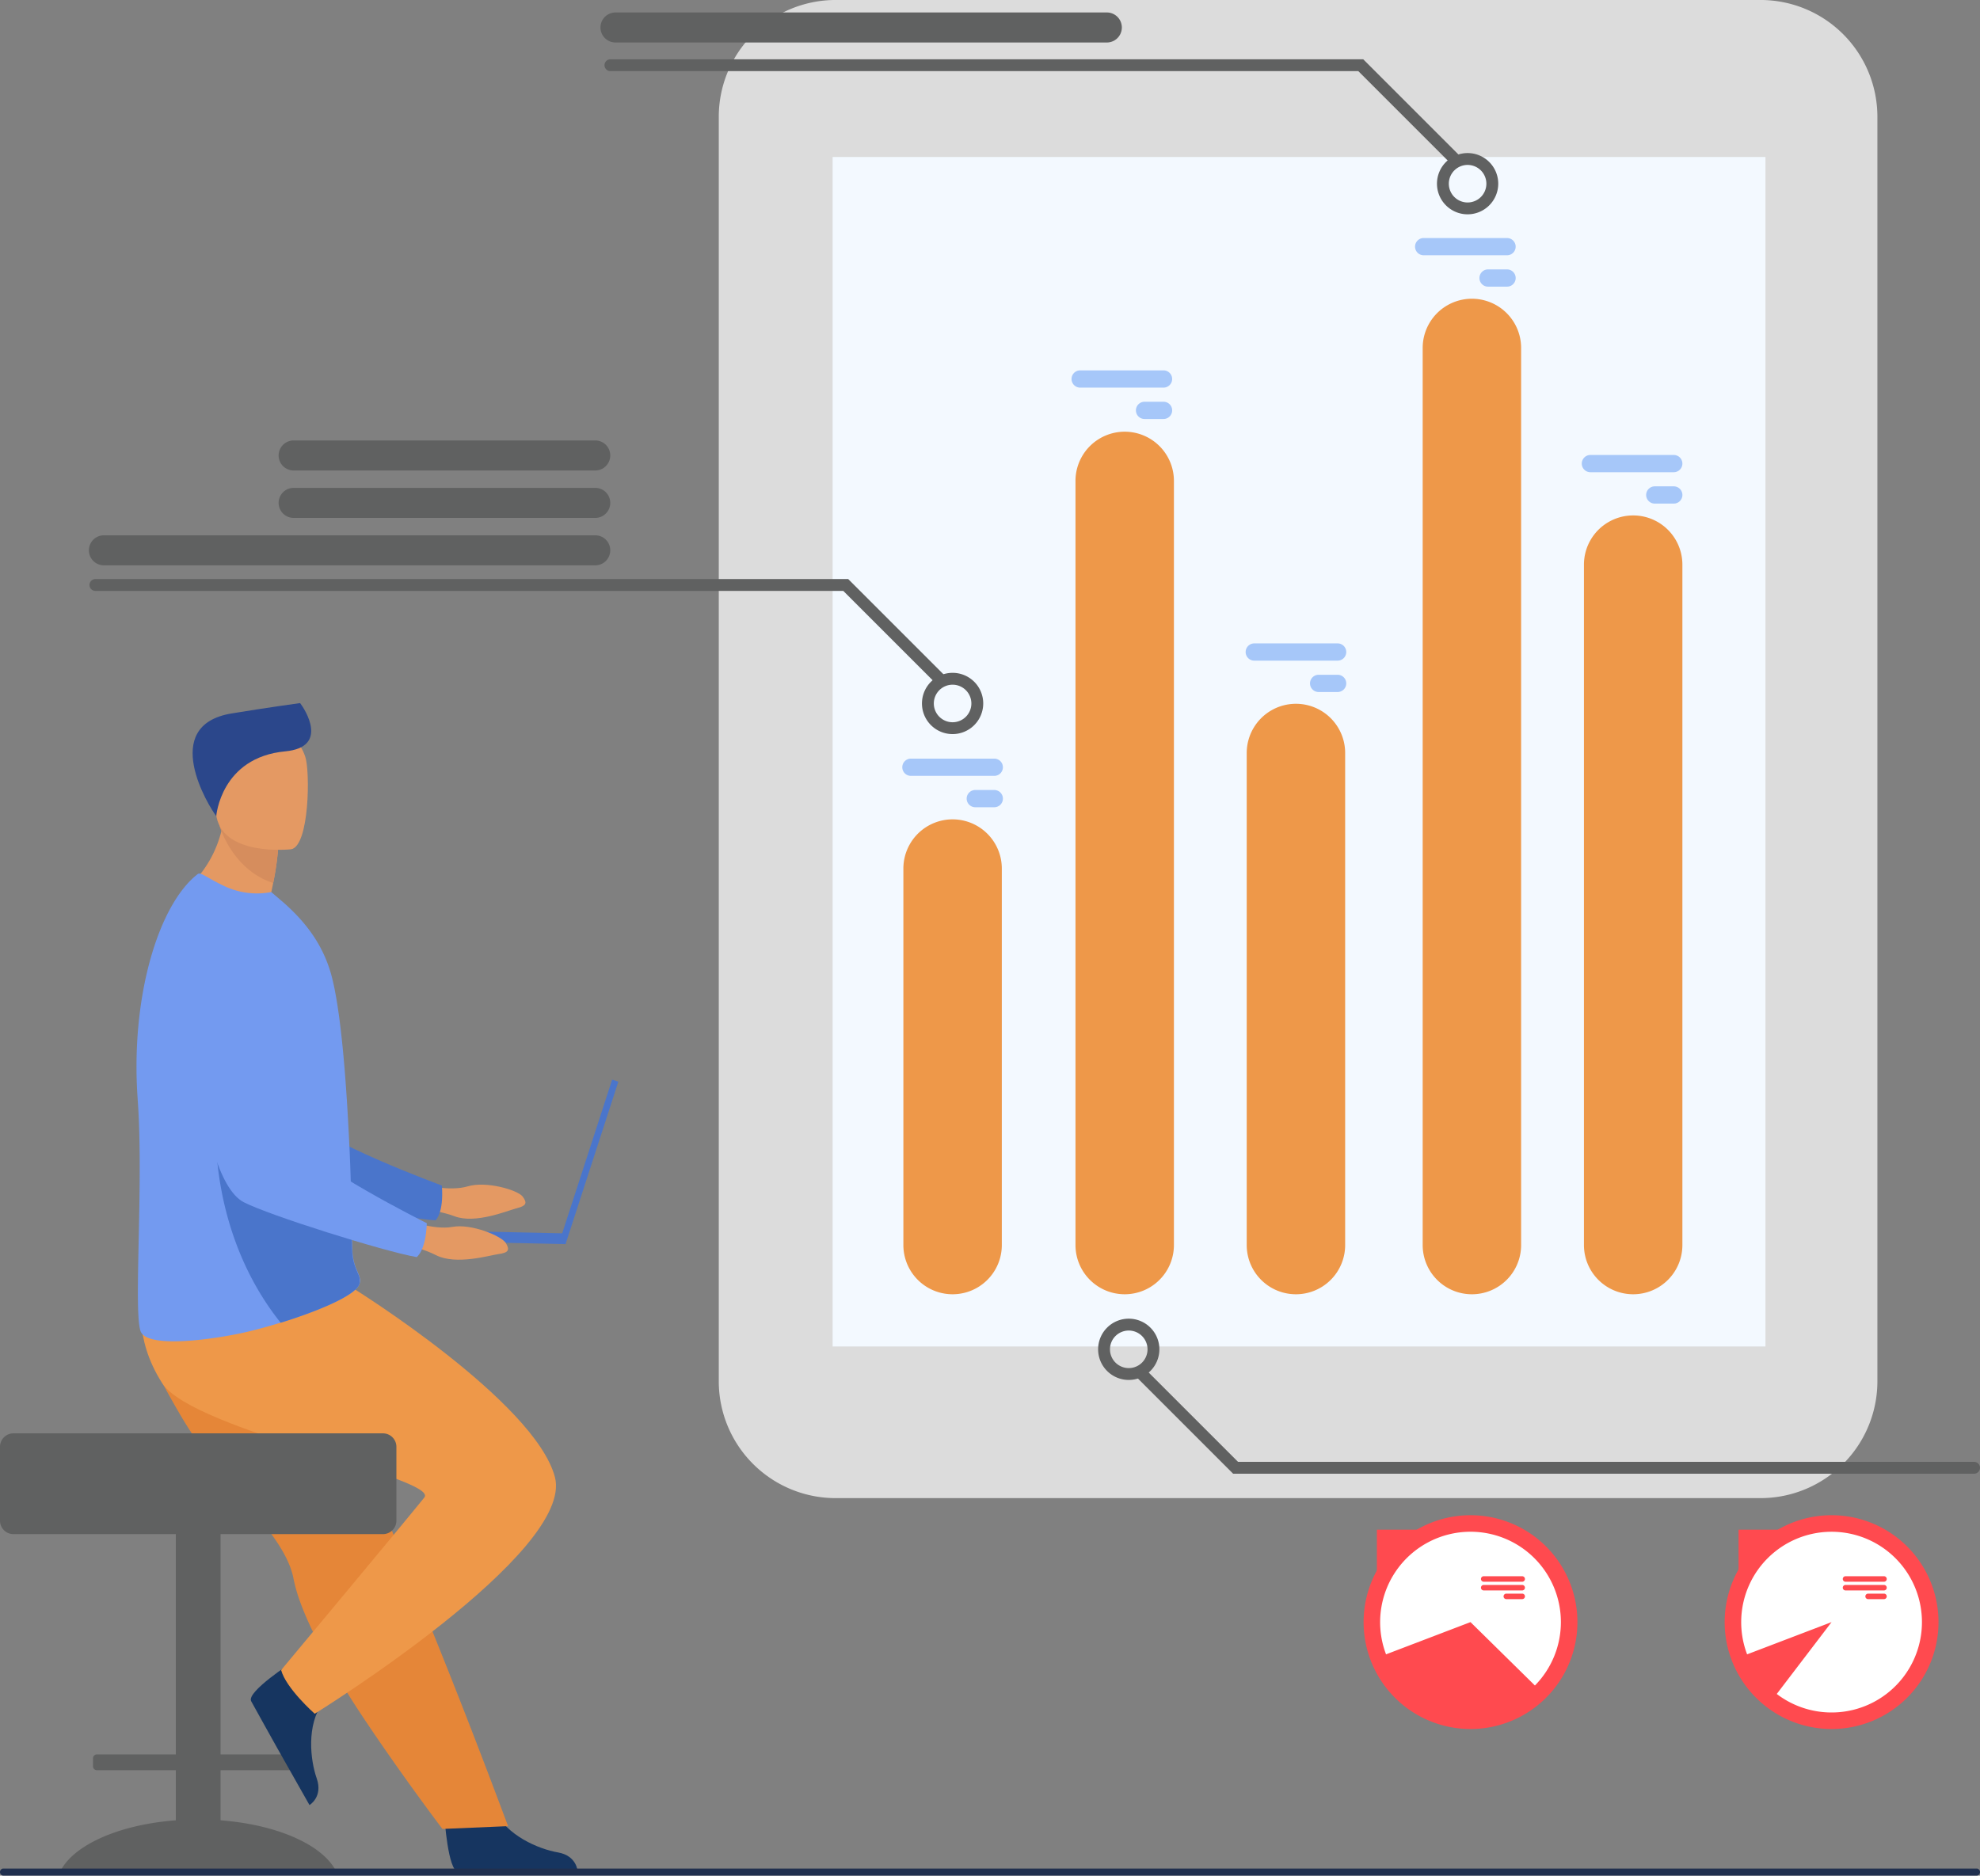 <svg xmlns="http://www.w3.org/2000/svg" width="677.37" height="641.746" viewBox="0 0 677.37 641.746"><rect x="0" y="0" width="677.37" height="641.746" fill="#808080" stroke="none"/><g id="Group_4958" data-name="Group 4958" transform="translate(-948.624 -1164)"><path id="Path_5331" data-name="Path 5331" d="M783.615,1523.773s1.15,18.545,4.738,18.811c.478.035,18.2.035,18.2.035l22.621-.131s-.148-5.451-6.76-6.6-17.68-5.8-21.685-14.537c-4.214-9.195-17.111,2.426-17.111,2.426" transform="translate(317.066 261.914)" fill="#163560"></path><path id="Path_5332" data-name="Path 5332" d="M756.177,999.022s9.855,2.531,16.119.644,17.047,1.212,18.783,3.5,1.1,3.192-2,3.98-14.075,5.47-21.289,2.76-16.623-2.808-16.623-2.808Z" transform="translate(336.352 570.246)" fill="#e49963"></path><path id="Path_5333" data-name="Path 5333" d="M553.57,771.908s11.071,78.681,29.4,85.729c9.045,3.477,49.019,11.36,60.844,12.151,0,0,2.9-2.35,2.191-11.915,0,0-41.881-15.376-47.831-23.738-8.855-12.444,5.5-50.84-5.614-62.527s-29.825-16.711-38.991.3" transform="translate(453.79 711.756)" fill="#4a75cb"></path><path id="Path_5334" data-name="Path 5334" d="M499.055,1351.911v-17.154H472.047a1.329,1.329,0,0,1-1.325-1.325v-2.749a1.329,1.329,0,0,1,1.325-1.325h27.008V1231.7a5,5,0,0,1,4.982-4.982h5.345a5,5,0,0,1,4.982,4.982v97.654h27.008a1.33,1.33,0,0,1,1.326,1.325v2.749a1.329,1.329,0,0,1-1.326,1.325H514.363v17.154c19.541,1.478,35.2,8.512,39.59,17.6H459.465c4.392-9.091,20.048-16.125,39.59-17.6" transform="translate(509.72 434.916)" fill="#606161"></path><path id="Path_5335" data-name="Path 5335" d="M542.06,1128.942a137.957,137.957,0,0,0,10.813,15.473c11.9,15.02,24.85,27.4,27.107,39.112a52.866,52.866,0,0,0,2.092,7.493c.942,2.682,2.107,5.5,3.451,8.416,5.049,10.968,12.6,23.257,20.138,34.427,13.032,19.311,25.287,35.424,25.287,35.424l22.474-.958c-.9-2.252-10.7-28.916-23.815-61.5-5.325-13.227-10.986-27.3-16.449-40.866q-1.092-2.718-2.176-5.406c-1.67-4.153-3.314-8.24-4.918-12.22-12.312-30.6-22.119-54.959-22.119-54.959s-49.21-18.641-54.32-6.562c-4.214,9.96-.782,19.717,12.435,42.127" transform="translate(469.031 520.488)" fill="#e58638"></path><path id="Path_5336" data-name="Path 5336" d="M634.5,1401.915s-15.632,10.045-14.115,13.306c.2.434,8.84,15.906,8.84,15.906l11.142,19.687s4.687-2.786,2.47-9.121-3.556-18.264,2.122-26.021c5.973-8.161-10.46-13.757-10.46-13.757" transform="translate(414.139 330.793)" fill="#163560"></path><path id="Path_5337" data-name="Path 5337" d="M600.624,1087.147s61.767,38.475,68.662,64.331-82.165,81.016-82.165,81.016-9.768-8.619-11.492-14.939c0,0,40.256-48.23,48.989-59.042,5.362-6.64-79.3-22.985-89.639-39.074s-6.64-29.625-6.64-29.625Z" transform="translate(469.169 517.87)" fill="#ee9849"></path><path id="Path_5338" data-name="Path 5338" d="M413.379,1208.936H539.794a4.61,4.61,0,0,1,4.6,4.6v25.282a4.61,4.61,0,0,1-4.6,4.6H413.379a4.61,4.61,0,0,1-4.6-4.6v-25.282a4.611,4.611,0,0,1,4.6-4.6" transform="translate(539.842 445.487)" fill="#606161"></path><path id="Path_5339" data-name="Path 5339" d="M593.229,708.309a34.864,34.864,0,0,1,9.409,8.527c-14.8,3.828-39.328-9.885-39.328-9.885s9.525-6.4,13.053-20.462q.268-1.064.485-2.181a44.433,44.433,0,0,0,.8-7.7l6.8,6.089,11.3,10.126a97.083,97.083,0,0,1-1.67,11.43q-.369,1.892-.851,4.056" transform="translate(448.001 761.867)" fill="#e49963"></path><path id="Path_5340" data-name="Path 5340" d="M524.275,813.91c2.12,28.508-1.445,71.848.959,79.357,2.075,6.479,26.5,2.644,35.934.481,3.494-.8,7.725-1.944,12.095-3.3,12.189-3.775,25.471-9.164,26.9-13.165a3.378,3.378,0,0,0,.131-.46,3.659,3.659,0,0,0-.026-1.677c-.475-2.039-2.306-4.246-2.521-9.3-.241-5.638-.2-12.278-.416-19.417-.011-.8-.022-1.681-.109-2.481l0-.292c0-.154-.007-.3-.011-.457-.2-7.962-.621-16.333-1.1-24.635-.307-5.214-.661-10.377-1.071-15.324-1.063-12.77-2.5-24.127-4.392-31.307-3.1-11.7-9.932-19.337-16.151-24.931l-4.5-3.858a26.017,26.017,0,0,1-16.322-2.174c-5.81-2.759-7.815-4.736-8.828-3.99-13.417,10.351-23.067,42.071-20.564,76.921" transform="translate(471.436 726.075)" fill="#739af0"></path><path id="Path_5341" data-name="Path 5341" d="M612.94,1015.85c12.189-3.775,25.471-9.164,26.9-13.165a3.3,3.3,0,0,0,.131-.461c-.007-.559-.014-1.118-.025-1.677-.475-2.039-2.306-4.246-2.521-9.3-.242-5.638-.205-12.277-.417-19.417-.011-.8-.021-1.681-.109-2.481l0-.293c0-.154-.008-.3-.011-.457l-46.043-20.882s-2.653,37.109,22.1,68.127" transform="translate(431.689 600.735)" fill="#4a75cb"></path><path id="Path_5342" data-name="Path 5342" d="M613.876,701.745a97.057,97.057,0,0,1-1.671,11.43c-11.037-3.566-16.044-13.536-17.716-17.764-.475-1.195-.682-1.933-.682-1.933s.428-.092,1.167-.249c1.551-.33,4.473-.949,7.6-1.61Z" transform="translate(429.875 752.946)" fill="#d68d5d"></path><path id="Path_5343" data-name="Path 5343" d="M614.243,657.241s-24.249,2.735-25.72-12.392-5.591-24.962,9.829-27.348,18.994,3.094,20.713,8.023,1.447,30.616-4.823,31.717" transform="translate(433.977 797.339)" fill="#e49963"></path><path id="Path_5344" data-name="Path 5344" d="M579.305,631.676s1.537-20.08,23.611-22.16c15.119-1.425,6.69-14.437,5.078-16.513,0,0-11.584,1.588-23.457,3.55-24.922,4.118-7.68,32-5.232,35.123" transform="translate(443.299 811.557)" fill="#2b478b"></path><rect id="Rectangle_2668" data-name="Rectangle 2668" width="58.441" height="2.232" transform="translate(1139.981 1588.986) rotate(-72)" fill="#4a75cb"></rect><rect id="Rectangle_2669" data-name="Rectangle 2669" width="3.669" height="61.326" transform="translate(1080.792 1588.366) rotate(-88.776)" fill="#4a75cb"></rect><path id="Path_5345" data-name="Path 5345" d="M742.416,1028.841s9.516,3.6,15.95,2.417,16.809,3.084,18.283,5.547.74,3.293-2.426,3.735-14.592,3.885-21.464.4-16.213-4.624-16.213-4.624Z" transform="translate(345.041 552.524)" fill="#e49963"></path><path id="Path_5346" data-name="Path 5346" d="M565.613,782.536s2.329,79.422,19.771,88.447c8.606,4.454,47.468,16.695,59.133,18.786,0,0,3.138-2.016,3.491-11.6,0,0-39.93-19.9-44.922-28.866-7.429-13.345,11.069-49.924,1.313-62.766s-27.8-19.9-38.787-4" transform="translate(446.632 704.356)" fill="#739af0"></path><path id="Path_5347" data-name="Path 5347" d="M1054.919,512.588h316.409a39.981,39.981,0,0,0,39.981-39.981V39.986A39.981,39.981,0,0,0,1371.328,0H1054.919a39.981,39.981,0,0,0-39.982,39.981V472.607a39.981,39.981,0,0,0,39.982,39.981" transform="translate(179.584 1163.995)" fill="#dcdcdc"></path><rect id="Rectangle_2670" data-name="Rectangle 2670" width="319.126" height="406.977" transform="translate(1233.469 1217.72)" fill="#f3f9ff"></rect><path id="Path_5348" data-name="Path 5348" d="M1761.392,701.221h0a16.838,16.838,0,0,1-16.838-16.838v-232.8a16.838,16.838,0,1,1,33.676,0v232.8a16.838,16.838,0,0,1-16.837,16.838" transform="translate(-254.052 905.612)" fill="#ee9849"></path><path id="Path_5349" data-name="Path 5349" d="M1625.393,592.4h0a16.838,16.838,0,0,1-16.837-16.838V268.49a16.838,16.838,0,0,1,33.675,0V575.563a16.838,16.838,0,0,1-16.838,16.838" transform="translate(-173.224 1014.433)" fill="#ee9849"></path><path id="Path_5350" data-name="Path 5350" d="M1477,795.633h0a16.838,16.838,0,0,1-16.838-16.838V610.44a16.838,16.838,0,0,1,33.676,0V778.795A16.838,16.838,0,0,1,1477,795.633" transform="translate(-85.028 811.201)" fill="#ee9849"></path><path id="Path_5351" data-name="Path 5351" d="M1332.6,659.05h0a16.838,16.838,0,0,1-16.838-16.838V380.632a16.838,16.838,0,0,1,33.675,0V642.212A16.838,16.838,0,0,1,1332.6,659.05" transform="translate(0.792 947.783)" fill="#ee9849"></path><path id="Path_5352" data-name="Path 5352" d="M1204.292,707.916V836.728a16.838,16.838,0,0,1-33.676,0V707.916a16.838,16.838,0,0,1,33.676,0" transform="translate(87.059 753.267)" fill="#ee9849"></path><path id="Path_5353" data-name="Path 5353" d="M1315.381,312.389H1343.9a2.95,2.95,0,0,1,0,5.9h-28.518a2.95,2.95,0,1,1,0-5.9" transform="translate(2.774 978.335)" fill="#a6c7f9"></path><path id="Path_5354" data-name="Path 5354" d="M1369.67,338.853h6.5a2.95,2.95,0,0,1,0,5.9h-6.5a2.95,2.95,0,0,1,0-5.9" transform="translate(-29.492 962.606)" fill="#a6c7f9"></path><path id="Path_5355" data-name="Path 5355" d="M1605.069,200.766h28.519a2.95,2.95,0,0,1,0,5.9h-28.519a2.95,2.95,0,0,1,0-5.9" transform="translate(-169.398 1044.676)" fill="#a6c7f9"></path><path id="Path_5356" data-name="Path 5356" d="M1659.359,227.23h6.5a2.95,2.95,0,0,1,0,5.9h-6.5a2.95,2.95,0,1,1,0-5.9" transform="translate(-201.663 1028.948)" fill="#a6c7f9"></path><path id="Path_5357" data-name="Path 5357" d="M1745.673,383.741h28.518a2.95,2.95,0,0,1,0,5.9h-28.518a2.95,2.95,0,1,1,0-5.9" transform="translate(-252.963 935.928)" fill="#a6c7f9"></path><path id="Path_5358" data-name="Path 5358" d="M1799.961,410.205h6.5a2.95,2.95,0,0,1,0,5.9h-6.5a2.95,2.95,0,0,1,0-5.9" transform="translate(-285.228 920.199)" fill="#a6c7f9"></path><path id="Path_5359" data-name="Path 5359" d="M1462.2,542.667h28.519a2.95,2.95,0,1,1,0,5.9H1462.2a2.95,2.95,0,1,1,0-5.9" transform="translate(-84.483 841.473)" fill="#a6c7f9"></path><path id="Path_5360" data-name="Path 5360" d="M1516.485,569.13h6.5a2.95,2.95,0,1,1,0,5.9h-6.5a2.95,2.95,0,0,1,0-5.9" transform="translate(-116.749 825.745)" fill="#a6c7f9"></path><path id="Path_5361" data-name="Path 5361" d="M1172.65,639.848h28.519a2.95,2.95,0,0,1,0,5.9H1172.65a2.95,2.95,0,1,1,0-5.9" transform="translate(87.604 783.715)" fill="#a6c7f9"></path><path id="Path_5362" data-name="Path 5362" d="M1226.94,666.312h6.5a2.95,2.95,0,0,1,0,5.9h-6.5a2.95,2.95,0,0,1,0-5.9" transform="translate(55.337 767.987)" fill="#a6c7f9"></path><path id="Path_5363" data-name="Path 5363" d="M1196.77,588.452a10.48,10.48,0,1,1,10.479-10.48,10.491,10.491,0,0,1-10.479,10.48m0-16.9a6.423,6.423,0,1,0,6.423,6.423,6.43,6.43,0,0,0-6.423-6.423" transform="translate(77.743 826.719)" fill="#606161"></path><path id="Path_5364" data-name="Path 5364" d="M775.063,524.539a2.023,2.023,0,0,1-1.434-.594l-31.494-31.493H486.28a2.028,2.028,0,1,1,0-4.057H743.816L776.5,521.076a2.028,2.028,0,0,1-1.434,3.463" transform="translate(494.988 873.728)" fill="#606161"></path><path id="Path_5365" data-name="Path 5365" d="M1345.328,1133.177a10.48,10.48,0,1,1,10.479-10.48,10.491,10.491,0,0,1-10.479,10.48m0-16.9a6.423,6.423,0,1,0,6.423,6.423,6.431,6.431,0,0,0-6.423-6.423" transform="translate(-10.55 502.97)" fill="#606161"></path><path id="Path_5366" data-name="Path 5366" d="M1653.437,1190.028H1399.958l-32.681-32.682a2.028,2.028,0,1,1,2.868-2.868l31.493,31.493h251.8a2.028,2.028,0,1,1,0,4.056" transform="translate(-29.47 478.206)" fill="#606161"></path><path id="Path_5367" data-name="Path 5367" d="M1631.087,150.062a10.48,10.48,0,1,1,10.48-10.48,10.492,10.492,0,0,1-10.48,10.48m0-16.9a6.423,6.423,0,1,0,6.423,6.423,6.431,6.431,0,0,0-6.423-6.423" transform="translate(-180.386 1087.268)" fill="#606161"></path><path id="Path_5368" data-name="Path 5368" d="M1209.381,86.149a2.021,2.021,0,0,1-1.434-.594l-31.494-31.493H920.6a2.028,2.028,0,0,1,0-4.057h257.535l32.681,32.681a2.028,2.028,0,0,1-1.434,3.463" transform="translate(236.858 1134.278)" fill="#606161"></path><path id="Path_5369" data-name="Path 5369" d="M656.977,461.77H488.891a5.138,5.138,0,0,1,0-10.277H656.977a5.138,5.138,0,0,1,0,10.277" transform="translate(495.284 895.661)" fill="#606161"></path><path id="Path_5370" data-name="Path 5370" d="M752.07,421.77H648.891a5.138,5.138,0,0,1,0-10.277H752.07a5.138,5.138,0,0,1,0,10.277" transform="translate(400.191 919.434)" fill="#606161"></path><path id="Path_5371" data-name="Path 5371" d="M752.07,381.77H648.891a5.138,5.138,0,0,1,0-10.277H752.07a5.138,5.138,0,0,1,0,10.277" transform="translate(400.191 943.207)" fill="#606161"></path><path id="Path_5372" data-name="Path 5372" d="M1088.4,20.792H920.316a5.138,5.138,0,1,1,0-10.277H1088.4a5.138,5.138,0,0,1,0,10.277" transform="translate(238.875 1157.749)" fill="#606161"></path><path id="Path_5373" data-name="Path 5373" d="M1631.877,1314.554a36.578,36.578,0,1,0-36.578,36.578,36.578,36.578,0,0,0,36.578-36.578" transform="translate(-143.605 404.454)" fill="#ff4a4f"></path><path id="Path_5374" data-name="Path 5374" d="M1603.591,1291.921a30.919,30.919,0,0,1,22.036,52.609l-22.036-21.689-28.893,11.028a30.941,30.941,0,0,1,28.893-41.948" transform="translate(-151.898 396.166)" fill="#fff"></path><path id="Path_5375" data-name="Path 5375" d="M1658.648,1329.448h13.162a.94.94,0,0,1,0,1.88h-13.162a.94.94,0,1,1,0-1.88" transform="translate(-202.436 373.863)" fill="#ff4a4f"></path><path id="Path_5376" data-name="Path 5376" d="M1658.648,1336.787h13.162a.94.94,0,0,1,0,1.881h-13.162a.94.94,0,0,1,0-1.881" transform="translate(-202.436 369.501)" fill="#ff4a4f"></path><path id="Path_5377" data-name="Path 5377" d="M1677.7,1344.126h5.435a.94.94,0,1,1,0,1.88H1677.7a.94.94,0,0,1,0-1.88" transform="translate(-213.757 365.139)" fill="#ff4a4f"></path><path id="Path_5378" data-name="Path 5378" d="M1569.927,1304.628l14.469-14.468h-14.469Z" transform="translate(-150.265 397.213)" fill="#ff4a4f"></path><path id="Path_5379" data-name="Path 5379" d="M1936.375,1314.554a36.578,36.578,0,1,0-36.578,36.578,36.579,36.579,0,0,0,36.578-36.578" transform="translate(-324.578 404.454)" fill="#ff4a4f"></path><path id="Path_5380" data-name="Path 5380" d="M1877.168,1322.842a30.917,30.917,0,1,1,12.165,24.584l18.752-24.584-28.893,11.028a30.864,30.864,0,0,1-2.024-11.028" transform="translate(-332.869 396.166)" fill="#fff"></path><path id="Path_5381" data-name="Path 5381" d="M1963.769,1329.448h13.161a.94.94,0,1,1,0,1.88h-13.161a.94.94,0,0,1,0-1.88" transform="translate(-383.779 373.863)" fill="#ff4a4f"></path><path id="Path_5382" data-name="Path 5382" d="M1963.769,1336.787h13.161a.94.94,0,1,1,0,1.881h-13.161a.94.94,0,0,1,0-1.881" transform="translate(-383.779 369.501)" fill="#ff4a4f"></path><path id="Path_5383" data-name="Path 5383" d="M1982.815,1344.126h5.435a.94.94,0,1,1,0,1.88h-5.435a.94.94,0,0,1,0-1.88" transform="translate(-395.1 365.139)" fill="#ff4a4f"></path><path id="Path_5384" data-name="Path 5384" d="M1874.928,1304.628l14.469-14.468h-14.469Z" transform="translate(-331.537 397.213)" fill="#ff4a4f"></path><path id="Path_5385" data-name="Path 5385" d="M872.269,1578.406H196.836a1.243,1.243,0,0,1,0-2.425H872.269a1.244,1.244,0,0,1,0,2.425" transform="translate(752.757 227.34)" fill="#202f4e"></path></g></svg>